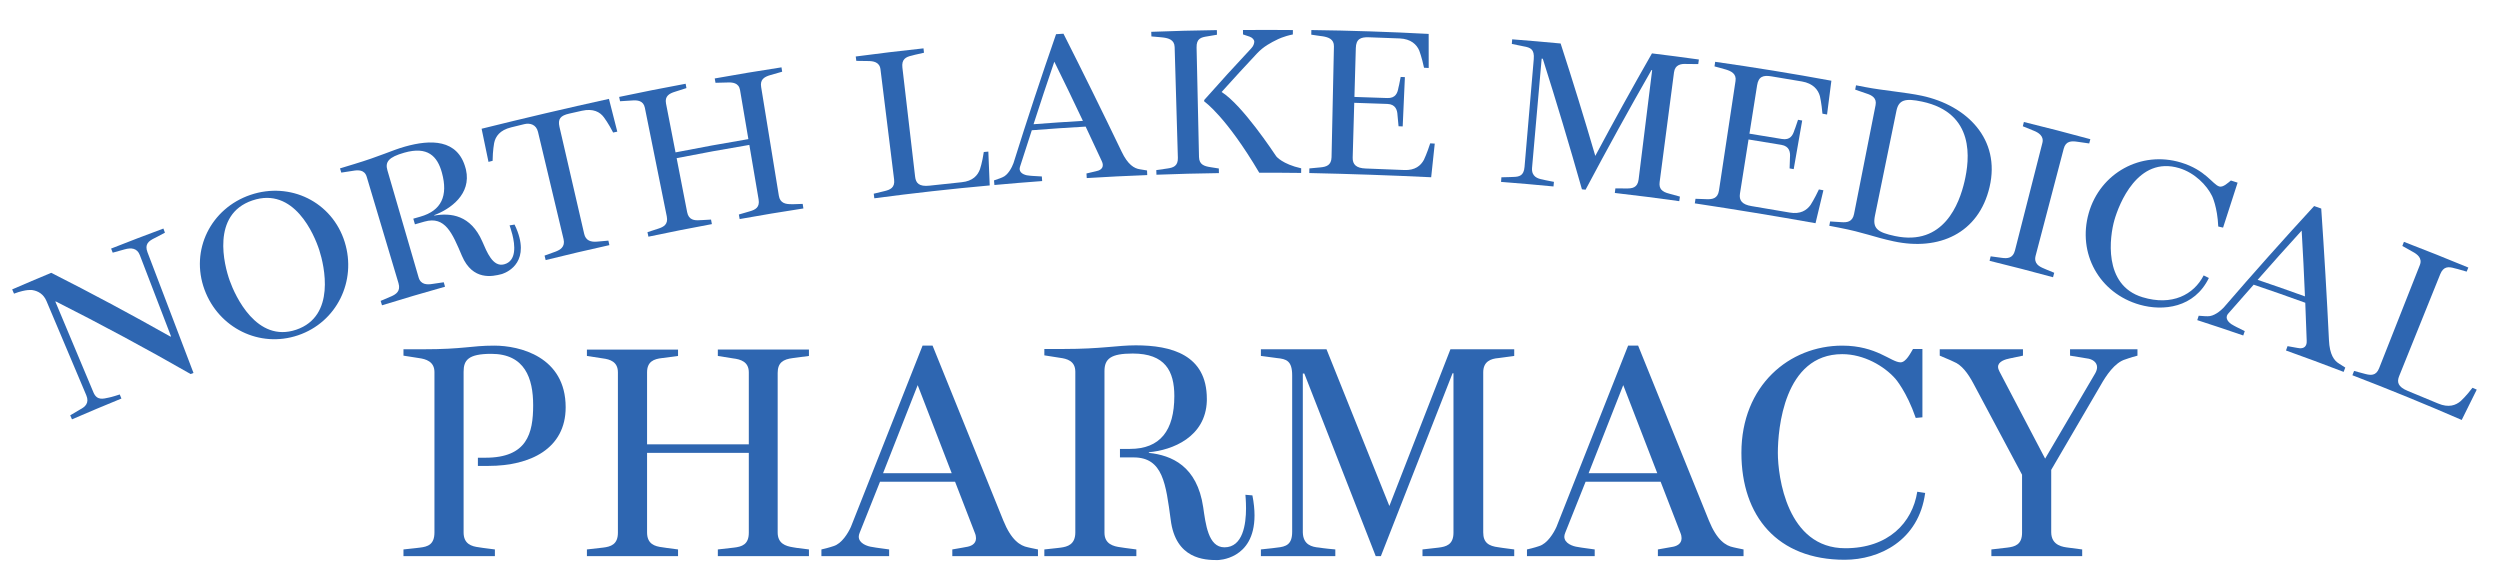 <?xml version="1.0" encoding="UTF-8"?>
<svg id="Layer_5" data-name="Layer 5" xmlns="http://www.w3.org/2000/svg" viewBox="0 0 662 155">
  <defs>
    <style>
      .cls-1 {
        fill: #2e66b1;
        stroke-width: 0px;
      }
    </style>
  </defs>
  <g>
    <path class="cls-1" d="M29.418,65.824c5.526-2.172,8.296-3.233,13.851-5.304.163.438.245.657.408,1.095-1.714.936-2.804,1.467-2.804,1.467-1.523.753-2.627,1.591-1.815,3.721,4.06,10.652,8.12,21.304,12.18,31.956-.302.115-.453.173-.754.288-11.734-6.721-23.646-13.131-35.716-19.229-.044.019-.067.028-.111.047,4.036,9.619,6.054,14.429,10.09,24.048.947,2.256,2.652,1.662,4.099,1.363,0,0,.707-.116,2.863-.822.177.432.266.648.444,1.081-5.252,2.156-7.871,3.258-13.093,5.512-.185-.429-.278-.644-.463-1.073,1.62-.941,2.624-1.549,2.624-1.549,1.293-.673,2.511-1.671,1.624-3.771-4.217-9.978-6.325-14.967-10.541-24.945-.758-1.793-2.168-2.646-3.72-2.892,0,0-1.522-.326-4.875.944-.194-.449-.292-.674-.486-1.123,4.129-1.787,6.198-2.666,10.344-4.394,10.646,5.388,21.17,11.018,31.559,16.887.065-.025.098-.038.164-.063-3.31-8.617-4.965-12.925-8.275-21.542-.698-1.817-2.254-1.994-4.005-1.493,0,0-.998.266-3.163.878-.171-.435-.256-.652-.427-1.087Z"/>
    <path class="cls-1" d="M91.285,64.108c3.203,10.308-2.114,21.198-12.339,24.67-10.223,3.471-21.058-1.948-24.787-12.067-3.863-10.481,1.675-21.547,12.169-25.109,10.494-3.562,21.64,1.83,24.957,12.506ZM66.828,53.077c-10.957,3.72-7.461,17.139-6.004,21.225,1.457,4.085,7.139,16.561,17.622,13.002,10.538-3.577,7.438-16.929,6.107-21.057-1.331-4.128-6.71-16.909-17.724-13.17Z"/>
    <path class="cls-1" d="M136.257,59.466c.624,1.276,1.035,2.433,1.294,3.458,2.006,7.925-4.754,9.668-4.754,9.668-2.326.611-7.644,1.814-10.476-4.846-2.553-6.006-4.433-10.624-9.908-9.07-1.016.288-1.524.433-2.54.725-.172-.599-.258-.898-.43-1.496.746-.214,1.119-.321,1.866-.534,5.597-1.594,7.384-5.525,5.712-11.639-1.203-4.399-3.793-7.057-9.974-5.301-4.159,1.181-5.103,2.451-4.466,4.64,2.758,9.467,5.515,18.935,8.273,28.402.575,1.976,2.302,1.937,3.729,1.7,0,0,1.042-.127,2.927-.429.133.471.2.706.333,1.177-6.691,1.894-10.029,2.879-16.687,4.922-.144-.468-.215-.702-.359-1.17,2.081-.871,2.877-1.225,2.877-1.225,1.163-.526,2.486-1.328,1.85-3.459-2.807-9.395-5.614-18.79-8.421-28.184-.573-1.918-2.295-1.81-3.666-1.569,0,0-1.025.135-3.061.468-.137-.446-.205-.67-.342-1.116,1.45-.445,2.176-.666,3.628-1.104,7.258-2.191,9.967-3.644,13.555-4.661,6.771-1.918,14.008-2.053,16.074,5.74.029.108.071.268.1.377,1.467,6.457-4.102,10.421-8.409,12.032.012.043.018.064.03.107,4.361-.759,9.628-.154,12.695,6.851,1.218,2.782,2.774,6.852,5.774,6.069,3.389-.884,2.887-5.166,2.185-7.915-.344-1.347-.717-2.342-.731-2.396.529-.089.793-.133,1.322-.222Z"/>
    <path class="cls-1" d="M161.248,26.18c.886,3.473,1.328,5.21,2.211,8.683-.44.093-.66.14-1.1.234-1.253-2.462-2.444-4.025-2.444-4.025-1.039-1.426-2.841-2.405-5.817-1.743-1.354.301-2.03.453-3.383.76-2.274.516-3.055,1.384-2.567,3.497,2.181,9.446,4.362,18.891,6.543,28.337.413,1.788,1.748,2.22,3.474,2.056,0,0,1.043-.067,2.935-.262.107.478.16.716.267,1.194-6.763,1.51-10.139,2.302-16.876,3.96-.117-.475-.175-.713-.292-1.188,2.118-.75,2.929-1.058,2.929-1.058,1.131-.445,2.603-1.197,2.1-3.307-2.256-9.466-4.512-18.932-6.768-28.398-.464-1.947-2.112-2.413-3.624-2.046-1.396.338-2.093.509-3.488.853-3.022.746-4.147,2.411-4.502,4.165,0,0-.373,1.93-.402,4.693-.437.112-.655.168-1.092.28-.731-3.51-1.095-5.265-1.823-8.775,11.22-2.792,22.429-5.421,33.72-7.909Z"/>
    <path class="cls-1" d="M201.549,23.027c1.564,9.604,3.129,19.209,4.693,28.813.322,1.976,1.813,2.24,3.315,2.226,0,0,.872.028,2.994-.076.075.484.113.725.188,1.209-6.76,1.05-10.136,1.611-16.878,2.807-.085-.482-.128-.723-.214-1.205,2.098-.598,2.925-.852,2.925-.852,1.436-.418,2.667-1.022,2.303-3.16-.98-5.767-1.469-8.651-2.449-14.418-7.714,1.31-11.565,2.012-19.253,3.508,1.113,5.72,1.67,8.58,2.783,14.301.404,2.074,1.894,2.237,3.385,2.122,0,0,1.044-.03,2.939-.159.09.481.135.721.225,1.203-6.733,1.259-10.094,1.925-16.806,3.33-.1-.479-.15-.718-.251-1.197,2.083-.663,2.902-.943,2.902-.943,1.369-.451,2.639-1.105,2.21-3.231-1.936-9.593-3.871-19.187-5.807-28.78-.385-1.907-1.994-2.036-3.431-1.911,0,0-1.145.063-3.132.195-.096-.457-.144-.686-.239-1.143,7.029-1.472,10.55-2.169,17.602-3.488.086.459.129.689.215,1.148-2.179.69-3.036.97-3.036.97-1.494.455-2.756,1.154-2.373,3.119,1.007,5.175,1.511,7.762,2.518,12.936,7.703-1.499,11.561-2.202,19.29-3.514-.883-5.197-1.324-7.796-2.207-12.993-.326-1.918-1.986-2.087-3.484-1.996,0,0-1.027.007-3.014.077-.082-.46-.122-.69-.204-1.15,7.061-1.252,10.597-1.84,17.677-2.94.072.462.108.693.179,1.154-2.197.622-3.061.875-3.061.875-1.849.52-2.809,1.297-2.505,3.164Z"/>
    <path class="cls-1" d="M261.712,40.145c.143,3.583.216,5.375.363,8.957-10.197.918-20.404,2.056-30.553,3.407-.064-.485-.095-.728-.159-1.213,2.121-.502,2.956-.718,2.956-.718,1.338-.338,2.713-.845,2.44-3.053-1.204-9.731-2.407-19.462-3.611-29.193-.239-1.932-1.947-2.168-3.268-2.168,0,0-1.143-.024-3.129-.044-.061-.463-.091-.695-.152-1.158,7.17-.94,10.76-1.371,17.944-2.155.051.464.076.697.127,1.161-2.285.473-3.153.741-3.153.741-1.696.36-2.82.995-2.563,3.205,1.123,9.629,2.245,19.258,3.368,28.887.193,1.657,1.002,2.678,3.836,2.36,3.401-.381,5.103-.563,8.507-.908,2.95-.299,4.235-1.815,4.829-3.435,0,0,.629-1.847,1.013-4.563.481-.045.722-.067,1.203-.111Z"/>
    <path class="cls-1" d="M270.116,44.107c-.091.287-.13.513-.112.735.1,1.219,1.736,1.645,2.712,1.68,0,0,.866.097,3.159.205.036.488.055.732.091,1.22-5.06.377-7.589.585-12.644,1.043-.044-.487-.066-.731-.11-1.218,1.28-.395,2.217-.812,2.217-.812,1.495-.577,2.526-2.617,2.947-3.768,3.579-11.436,7.337-22.816,11.27-34.135.785-.052,1.178-.078,1.963-.128,5.239,10.362,10.362,20.752,15.392,31.217,1.658,3.484,3.351,4.466,4.844,4.682,0,0,.977.182,1.894.313.019.489.029.733.048,1.222-6.409.253-9.612.412-16.016.793-.029-.488-.044-.733-.073-1.221,1.689-.379,2.534-.593,2.534-.593.847-.159,1.85-.603,1.79-1.713-.015-.278-.09-.608-.282-.988-1.687-3.651-2.539-5.474-4.26-9.116-5.705.336-8.557.53-14.257.966-1.261,3.844-1.882,5.768-3.107,9.617ZM279.183,16.333c-2.253,6.617-3.353,9.93-5.501,16.561,5.225-.397,7.839-.574,13.069-.886-2.977-6.284-4.49-9.419-7.569-15.675Z"/>
    <path class="cls-1" d="M317.499,41.6c.044,2.001,1.422,2.415,3.022,2.664,0,0,.972.149,2.227.352.008.489.012.734.019,1.223-6.617.104-9.925.19-16.538.43-.018-.489-.027-.734-.045-1.223,2.154-.301,3.006-.438,3.006-.438,1.418-.213,2.775-.587,2.71-2.81-.285-9.783-.57-19.565-.855-29.348-.057-1.945-1.673-2.342-3.047-2.52,0,0-1.134-.131-3.103-.282-.018-.489-.027-.734-.045-1.223,6.952-.253,10.429-.343,17.383-.452.008.49.011.734.019,1.224-1.601.247-2.549.433-2.549.433-1.66.253-2.901.56-2.848,2.95.214,9.673.429,19.346.643,29.019ZM344.555,44.571l-.014,1.223c-4.434-.051-6.652-.062-11.086-.052-8.788-14.883-14.476-18.802-14.476-18.802-.058.001-.118-.108-.12-.22-.002-.11-.003-.166.052-.279,4.876-5.481,7.356-8.204,12.397-13.611.589-.614.796-1.254.822-1.727.032-.575-.479-1.11-1.194-1.385,0,0-.476-.165-1.787-.6-.003-.467-.005-.701-.009-1.168,5.287-.039,7.931-.037,13.218.008-.004.467-.006.701-.01,1.168-2.442.479-4.048,1.31-4.048,1.31-1.724.827-3.743,1.883-5.451,3.723-3.794,4.059-5.668,6.1-9.369,10.202,5.479,3.425,13.796,16.043,14.478,17.046,0,0,1.596,2.048,6.594,3.163Z"/>
    <path class="cls-1" d="M379.924,38.023c-.382,3.566-.572,5.348-.949,8.914-10.767-.514-21.497-.885-32.274-1.115.007-.489.01-.734.017-1.223,2.167-.191,3.023-.285,3.023-.285,1.37-.142,2.803-.501,2.85-2.669.211-9.784.422-19.569.634-29.353.042-1.945-1.493-2.423-2.915-2.671,0,0-1.127-.133-3.085-.439.007-.49.01-.734.018-1.224,10.353.128,20.731.469,31.069,1.022.005,3.609.006,5.413.007,9.021-.494-.026-.742-.038-1.236-.063-.571-2.701-1.254-4.516-1.254-4.516-.69-1.649-2.229-3.118-5.199-3.244-3.279-.139-4.918-.2-8.198-.307-2.139-.07-3.343.455-3.411,2.845-.148,5.181-.222,7.771-.37,12.951,3.474.099,5.21.158,8.683.294,2.215.087,2.742-1.336,2.979-2.772,0,0,.279-1.046.59-2.814.446.019.669.029,1.114.049-.233,5.222-.349,7.833-.582,13.055-.439-.02-.658-.029-1.097-.048-.198-2.124-.278-2.962-.278-2.962-.06-1.338-.519-2.863-2.67-2.947-3.513-.138-5.27-.198-8.784-.298-.166,5.803-.249,8.704-.414,14.507-.052,1.834.946,2.805,3.451,2.888,4.077.134,6.115.215,10.189.401,2.903.133,4.395-1.18,5.219-2.696,0,0,.835-1.738,1.668-4.366.482.026.723.039,1.205.066Z"/>
    <path class="cls-1" d="M443.28,19.137c-1.268,9.686-2.537,19.371-3.805,29.057-.238,1.819.639,2.605,2.532,3.084,0,0,.997.301,2.832.78-.067.485-.101.727-.168,1.212-6.818-.943-10.231-1.378-17.063-2.173.057-.486.085-.729.142-1.215,2.122.023,3.042.024,3.042.024,1.379-.002,2.836-.158,3.11-2.366,1.196-9.657,2.392-19.314,3.588-28.972-.071-.009-.106-.013-.177-.022-5.984,10.47-11.804,21.034-17.456,31.686-.385-.041-.577-.061-.962-.102-3.277-11.579-6.734-23.107-10.369-34.579-.118-.01-.177-.016-.295-.026-.85,9.657-1.701,19.314-2.551,28.97-.143,2.276,1.47,2.81,2.823,3.046,0,0,.951.252,2.977.614-.047.487-.07.731-.117,1.218-5.552-.531-8.33-.773-13.888-1.207.038-.488.057-.732.095-1.22,1.831-.025,3.038-.092,3.038-.092,1.717-.026,2.887-.316,3.086-2.643.814-9.511,1.627-19.022,2.441-28.533.228-2.659-.869-3.09-2.693-3.406,0,0-1.231-.269-3.112-.639.038-.488.057-.732.095-1.22,5.133.401,7.698.621,12.826,1.101,3.207,9.871,6.271,19.804,9.181,29.766,4.865-9.118,9.873-18.176,15.006-27.146,4.973.612,7.458.937,12.424,1.624-.067.485-.101.728-.168,1.213-2.222-.027-3.122-.033-3.122-.033-1.49-.088-3.031.214-3.291,2.199Z"/>
    <path class="cls-1" d="M482.837,50.387c-.836,3.487-1.253,5.231-2.086,8.719-10.645-1.895-21.27-3.642-31.961-5.255.07-.484.104-.727.174-1.211,2.178.088,3.043.106,3.043.106,1.38.035,2.85-.137,3.174-2.282,1.462-9.677,2.925-19.354,4.387-29.031.291-1.924-1.173-2.595-2.555-3.023,0,0-1.103-.277-3.01-.831.07-.485.104-.727.174-1.212,10.282,1.456,20.561,3.129,30.774,5.008-.457,3.58-.686,5.369-1.147,8.948-.489-.089-.733-.134-1.222-.222-.223-2.753-.671-4.641-.671-4.641-.477-1.724-1.819-3.379-4.757-3.886-3.245-.56-4.868-.831-8.117-1.359-2.119-.344-3.383.022-3.757,2.383-.81,5.119-1.215,7.678-2.026,12.797,3.442.545,5.162.826,8.6,1.408,2.191.371,2.897-.972,3.317-2.366,0,0,.413-1.001.947-2.715.442.077.663.115,1.104.192-.9,5.149-1.35,7.724-2.25,12.873-.435-.076-.652-.114-1.087-.189.077-2.132.103-2.974.103-2.974.113-1.335-.149-2.906-2.28-3.267-3.477-.589-5.217-.874-8.698-1.425-.908,5.734-1.361,8.601-2.269,14.334-.287,1.812.582,2.904,3.062,3.307,4.038.657,6.056.999,10.088,1.708,2.871.505,4.524-.604,5.538-2.002,0,0,1.052-1.617,2.217-4.116.477.088.715.132,1.192.221Z"/>
    <path class="cls-1" d="M501.503,63.919c-5.521-1.183-7.688-2.311-14.582-3.645-1.009-.195-1.514-.292-2.524-.484l.218-1.148c2.185.133,3.05.19,3.05.19,1.323.087,2.858-.007,3.279-2.135,1.902-9.619,3.804-19.238,5.706-28.857.378-1.91-.998-2.635-2.432-3.083,0,0-1.081-.381-2.965-1.022.087-.459.131-.689.218-1.148,1.034.197,1.551.296,2.584.496,4.463.863,10.723,1.384,14.867,2.277,11.932,2.571,20.89,11.492,17.91,24.182-2.882,12.268-13.401,16.931-25.33,14.376ZM520.207,48.032c1.334-5.741,2.91-18.119-11.245-21.128-4.446-.945-6.186-.497-6.789,2.446-1.894,9.242-3.787,18.485-5.681,27.727-.703,3.432.667,4.438,5.254,5.415,12.98,2.765,17.101-8.611,18.46-14.461Z"/>
    <path class="cls-1" d="M546.478,39.352c-2.48,9.448-4.96,18.896-7.44,28.345-.565,2.151,1.016,2.912,2.195,3.399,0,0,.901.411,2.727,1.136-.128.472-.192.709-.319,1.181-6.707-1.814-10.068-2.684-16.804-4.349.117-.475.176-.713.294-1.188,2.168.307,3.031.412,3.031.412,1.376.174,2.862.151,3.398-1.951,2.423-9.501,4.845-19.002,7.268-28.503.467-1.832-1.09-2.745-2.269-3.213,0,0-1.062-.44-2.914-1.184.112-.454.168-.68.28-1.134,7.055,1.744,10.576,2.655,17.602,4.555-.122.451-.183.677-.305,1.128-2.271-.326-3.226-.463-3.226-.463-1.433-.208-2.98-.212-3.516,1.831Z"/>
    <path class="cls-1" d="M584.91,73.61c-3.858,7.927-12.112,8.835-18.295,7.083-10.741-3.044-16.564-13.606-13.511-24.293,3.025-10.589,13.821-16.569,24.421-13.364,6.512,1.97,8.347,5.777,10.123,6.341,1.031.328,2.413-1.04,3.092-1.581.712.228,1.068.343,1.779.573-1.54,4.762-2.309,7.143-3.849,11.904-.51-.118-.766-.177-1.276-.294-.216-5.152-1.627-8.049-1.627-8.049-1.404-2.894-4.61-6.17-8.693-7.405-11.046-3.342-15.995,9.611-17.188,13.781-1.192,4.17-3.123,17.19,7.452,20.397,7.82,2.372,13.567-.661,16.194-5.773.551.271.826.407,1.377.678Z"/>
    <path class="cls-1" d="M590.082,82.983c-.196.228-.323.42-.394.631-.388,1.16.969,2.202,1.862,2.621,0,0,.769.434,2.862,1.444-.159.463-.238.694-.397,1.157-4.862-1.666-7.298-2.479-12.18-4.065.151-.465.227-.698.378-1.164,1.347.146,2.382.134,2.382.134,1.618.063,3.382-1.402,4.23-2.292,7.842-9.09,15.829-18.055,23.958-26.889.752.264,1.128.397,1.88.663.798,11.611,1.479,23.202,2.045,34.826.174,3.864,1.366,5.442,2.675,6.237,0,0,.843.558,1.648,1.046-.175.457-.262.686-.437,1.143-6.089-2.331-9.142-3.464-15.265-5.666.166-.461.248-.691.414-1.151,1.724.325,2.598.466,2.598.466.851.191,1.964.184,2.346-.861.096-.262.157-.594.128-1.02-.135-4.028-.211-6.043-.38-10.076-5.453-1.965-8.186-2.922-13.665-4.786-2.691,3.031-4.029,4.552-6.687,7.602ZM609.482,61.064c-4.711,5.184-7.042,7.791-11.658,13.031,5.023,1.713,7.529,2.591,12.53,4.388-.297-6.961-.471-10.445-.872-17.419Z"/>
    <path class="cls-1" d="M655.843,103.174c-1.595,3.212-2.391,4.819-3.982,8.032-9.553-4.151-19.224-8.106-28.947-11.84.176-.456.265-.685.441-1.141,2.132.585,2.983.801,2.983.801,1.356.351,2.826.572,3.643-1.497,3.601-9.12,7.202-18.24,10.802-27.36.715-1.811-.695-2.845-1.876-3.485,0,0-1.008-.574-2.768-1.553.168-.436.253-.654.421-1.09,6.845,2.645,10.257,4.006,17.057,6.806-.178.432-.267.648-.445,1.08-2.268-.693-3.173-.879-3.173-.879-1.69-.508-2.997-.494-3.829,1.569-3.624,8.991-7.248,17.983-10.872,26.974-.624,1.547-.394,2.834,2.293,3.931,3.223,1.316,4.832,1.983,8.044,3.336,2.786,1.173,4.665.469,5.976-.663,0,0,1.451-1.314,3.1-3.51.453.195.679.293,1.132.489Z"/>
  </g>
  <path class="cls-1" d="M128.553,121.203c11.022,0,12.628-6.434,12.628-13.915,0-7.078-2.171-13.592-11.096-13.592-6.115,0-7.323,1.688-7.323,4.746v42.547c0,3.056,2.092,3.7,4.106,3.94,0,0,1.366.242,4.18.564v1.769h-24.21v-1.769c3.138-.322,4.342-.483,4.342-.483,2.092-.241,3.861-.804,3.861-4.021v-42.467c0-2.816-2.328-3.459-4.101-3.7,0,0-1.444-.241-4.101-.643v-1.69h5.069c11.1,0,12.628-.965,18.979-.965,6.675,0,18.9,2.895,18.9,16.328,0,10.938-9.327,15.522-20.428,15.522h-2.814v-2.171h2.009Z"/>
  <path class="cls-1" d="M205.927,98.763v42.225c0,2.895,2.009,3.619,4.101,3.94,0,0,1.208.242,4.18.564v1.769h-24.126v-1.769c3.055-.322,4.263-.483,4.263-.483,2.092-.241,3.939-.804,3.939-3.942v-21.152h-26.941v21.072c0,3.056,2.009,3.7,4.101,3.94,0,0,1.444.242,4.101.564v1.769h-24.131v-1.769c3.06-.322,4.263-.483,4.263-.483,2.014-.241,3.944-.804,3.944-3.942v-42.467c0-2.814-2.092-3.458-4.023-3.699,0,0-1.528-.242-4.185-.643v-1.69h24.131v1.69c-3.055.402-4.263.562-4.263.562-2.092.241-3.939.884-3.939,3.78v19.062h26.941v-19.062c0-2.814-2.171-3.458-4.18-3.699,0,0-1.37-.242-4.023-.643v-1.69h24.126v1.69c-3.055.402-4.259.562-4.259.562-2.574.322-4.023,1.206-4.023,3.942Z"/>
  <path class="cls-1" d="M227.642,141.068c-.162.403-.241.724-.241,1.046,0,1.769,2.25,2.574,3.62,2.735,0,0,1.204.242,4.421.643v1.769h-17.933v-1.769c1.847-.402,3.217-.885,3.217-.885,2.171-.643,3.861-3.458,4.583-5.066l18.984-48.017h2.652l18.738,46.327c2.092,5.147,4.425,6.676,6.518,7.078,0,0,1.366.322,2.652.564v1.769h-22.682v-1.769c2.416-.402,3.62-.643,3.62-.643,1.208-.161,2.657-.723,2.657-2.332,0-.403-.083-.885-.324-1.449l-5.226-13.512h-19.868l-5.388,13.512ZM243.005,101.981l-9.17,23.323h18.178l-9.008-23.323Z"/>
  <path class="cls-1" d="M331.637,131.176c.398,2.011.56,3.78.56,5.308,0,11.824-9.814,11.824-9.814,11.824-3.375,0-11.096-.242-12.383-10.698-1.287-9.411-2.014-16.489-9.814-16.489h-3.62v-2.252h2.652c7.967,0,11.744-4.826,11.744-13.994,0-6.596-2.412-11.26-11.017-11.26-5.791,0-7.481,1.367-7.481,4.664v42.788c0,2.976,2.333,3.62,4.342,3.861,0,0,1.449.242,4.101.564v1.769h-24.367v-1.769c3.134-.322,4.342-.483,4.342-.483,1.768-.241,3.861-.804,3.861-4.021v-42.547c0-2.895-2.254-3.459-4.101-3.701,0,0-1.37-.241-4.101-.643v-1.688h5.064c10.138,0,14.156-.965,19.146-.965,9.406,0,18.817,2.494,18.817,14.156v.564c-.319,9.571-9.087,13.028-15.359,13.592v.161c6.032.643,12.785,3.458,14.396,14.396.643,4.344,1.287,10.617,5.629,10.617,4.907,0,5.712-6.192,5.712-10.295,0-2.01-.162-3.539-.162-3.619l1.852.161Z"/>
  <path class="cls-1" d="M392.759,98.601v42.387c0,2.654,1.37,3.619,4.101,3.94,0,0,1.449.242,4.106.564v1.769h-24.293v-1.769c2.976-.322,4.263-.483,4.263-.483,1.93-.241,3.944-.724,3.944-3.942v-42.225h-.245l-18.979,48.418h-1.366l-18.905-48.339h-.398v42.065c.079,3.297,2.412,3.861,4.342,4.021,0,0,1.366.241,4.263.483v1.769h-19.706v-1.769c2.574-.242,4.263-.483,4.263-.483,2.412-.241,4.018-.804,4.018-4.182v-41.421c0-3.861-1.528-4.344-4.018-4.585,0,0-1.69-.241-4.263-.562v-1.771h17.373l16.646,41.502,16.169-41.502h16.891v1.771c-2.976.402-4.185.562-4.185.562-2.009.161-4.023.884-4.023,3.78Z"/>
  <path class="cls-1" d="M414.474,141.068c-.157.403-.241.724-.241,1.046,0,1.769,2.254,2.574,3.62,2.735,0,0,1.208.242,4.425.643v1.769h-17.937v-1.769c1.852-.402,3.217-.885,3.217-.885,2.171-.643,3.861-3.458,4.587-5.066l18.979-48.017h2.652l18.743,46.327c2.092,5.147,4.421,6.676,6.513,7.078,0,0,1.37.322,2.657.564v1.769h-22.682v-1.769c2.412-.402,3.62-.643,3.62-.643,1.204-.161,2.652-.723,2.652-2.332,0-.403-.079-.885-.319-1.449l-5.231-13.512h-19.863l-5.393,13.512ZM429.837,101.981l-9.17,23.323h18.178l-9.008-23.323Z"/>
  <path class="cls-1" d="M509.785,130.532c-1.69,12.628-12.147,17.694-21.317,17.694-17.775,0-27.344-11.501-27.344-28.311,0-17.855,12.707-28.392,26.7-28.392,9.091,0,12.952,4.424,15.442,4.424,1.449,0,2.657-2.494,3.3-3.539h2.49v18.096l-1.768.162c-2.412-6.998-5.388-10.376-5.388-10.376-2.976-3.378-8.365-6.515-14.077-6.515-15.442,0-17.049,19.867-17.049,26.14s2.412,25.255,17.854,25.255c11.42,0,17.775-6.756,19.062-14.96l2.092.322Z"/>
  <path class="cls-1" d="M548.146,92.489h17.854v1.69c-1.852.483-3.138.965-3.138.965-2.893.804-5.226,4.423-6.592,6.837l-13.109,22.439v16.489c0,3.699,3.375,3.94,4.504,4.101,0,0,.722.081,3.699.483v1.769h-24.048v-1.769c2.976-.322,4.18-.483,4.18-.483,2.092-.241,3.944-.804,3.944-3.942v-15.361l-12.869-24.129c-1.449-2.735-3.138-4.987-5.231-5.791,0,0-1.287-.643-3.699-1.609v-1.69h22.039v1.69c-2.254.483-3.458.724-3.458.724-1.208.241-3.138.803-3.138,2.252,0,.402.162.803.403,1.287l12.063,23.002,13.271-22.6c.319-.564.481-1.126.481-1.609,0-1.287-1.204-2.172-2.736-2.332,0,0-1.444-.242-4.421-.724v-1.69Z"/>
</svg>